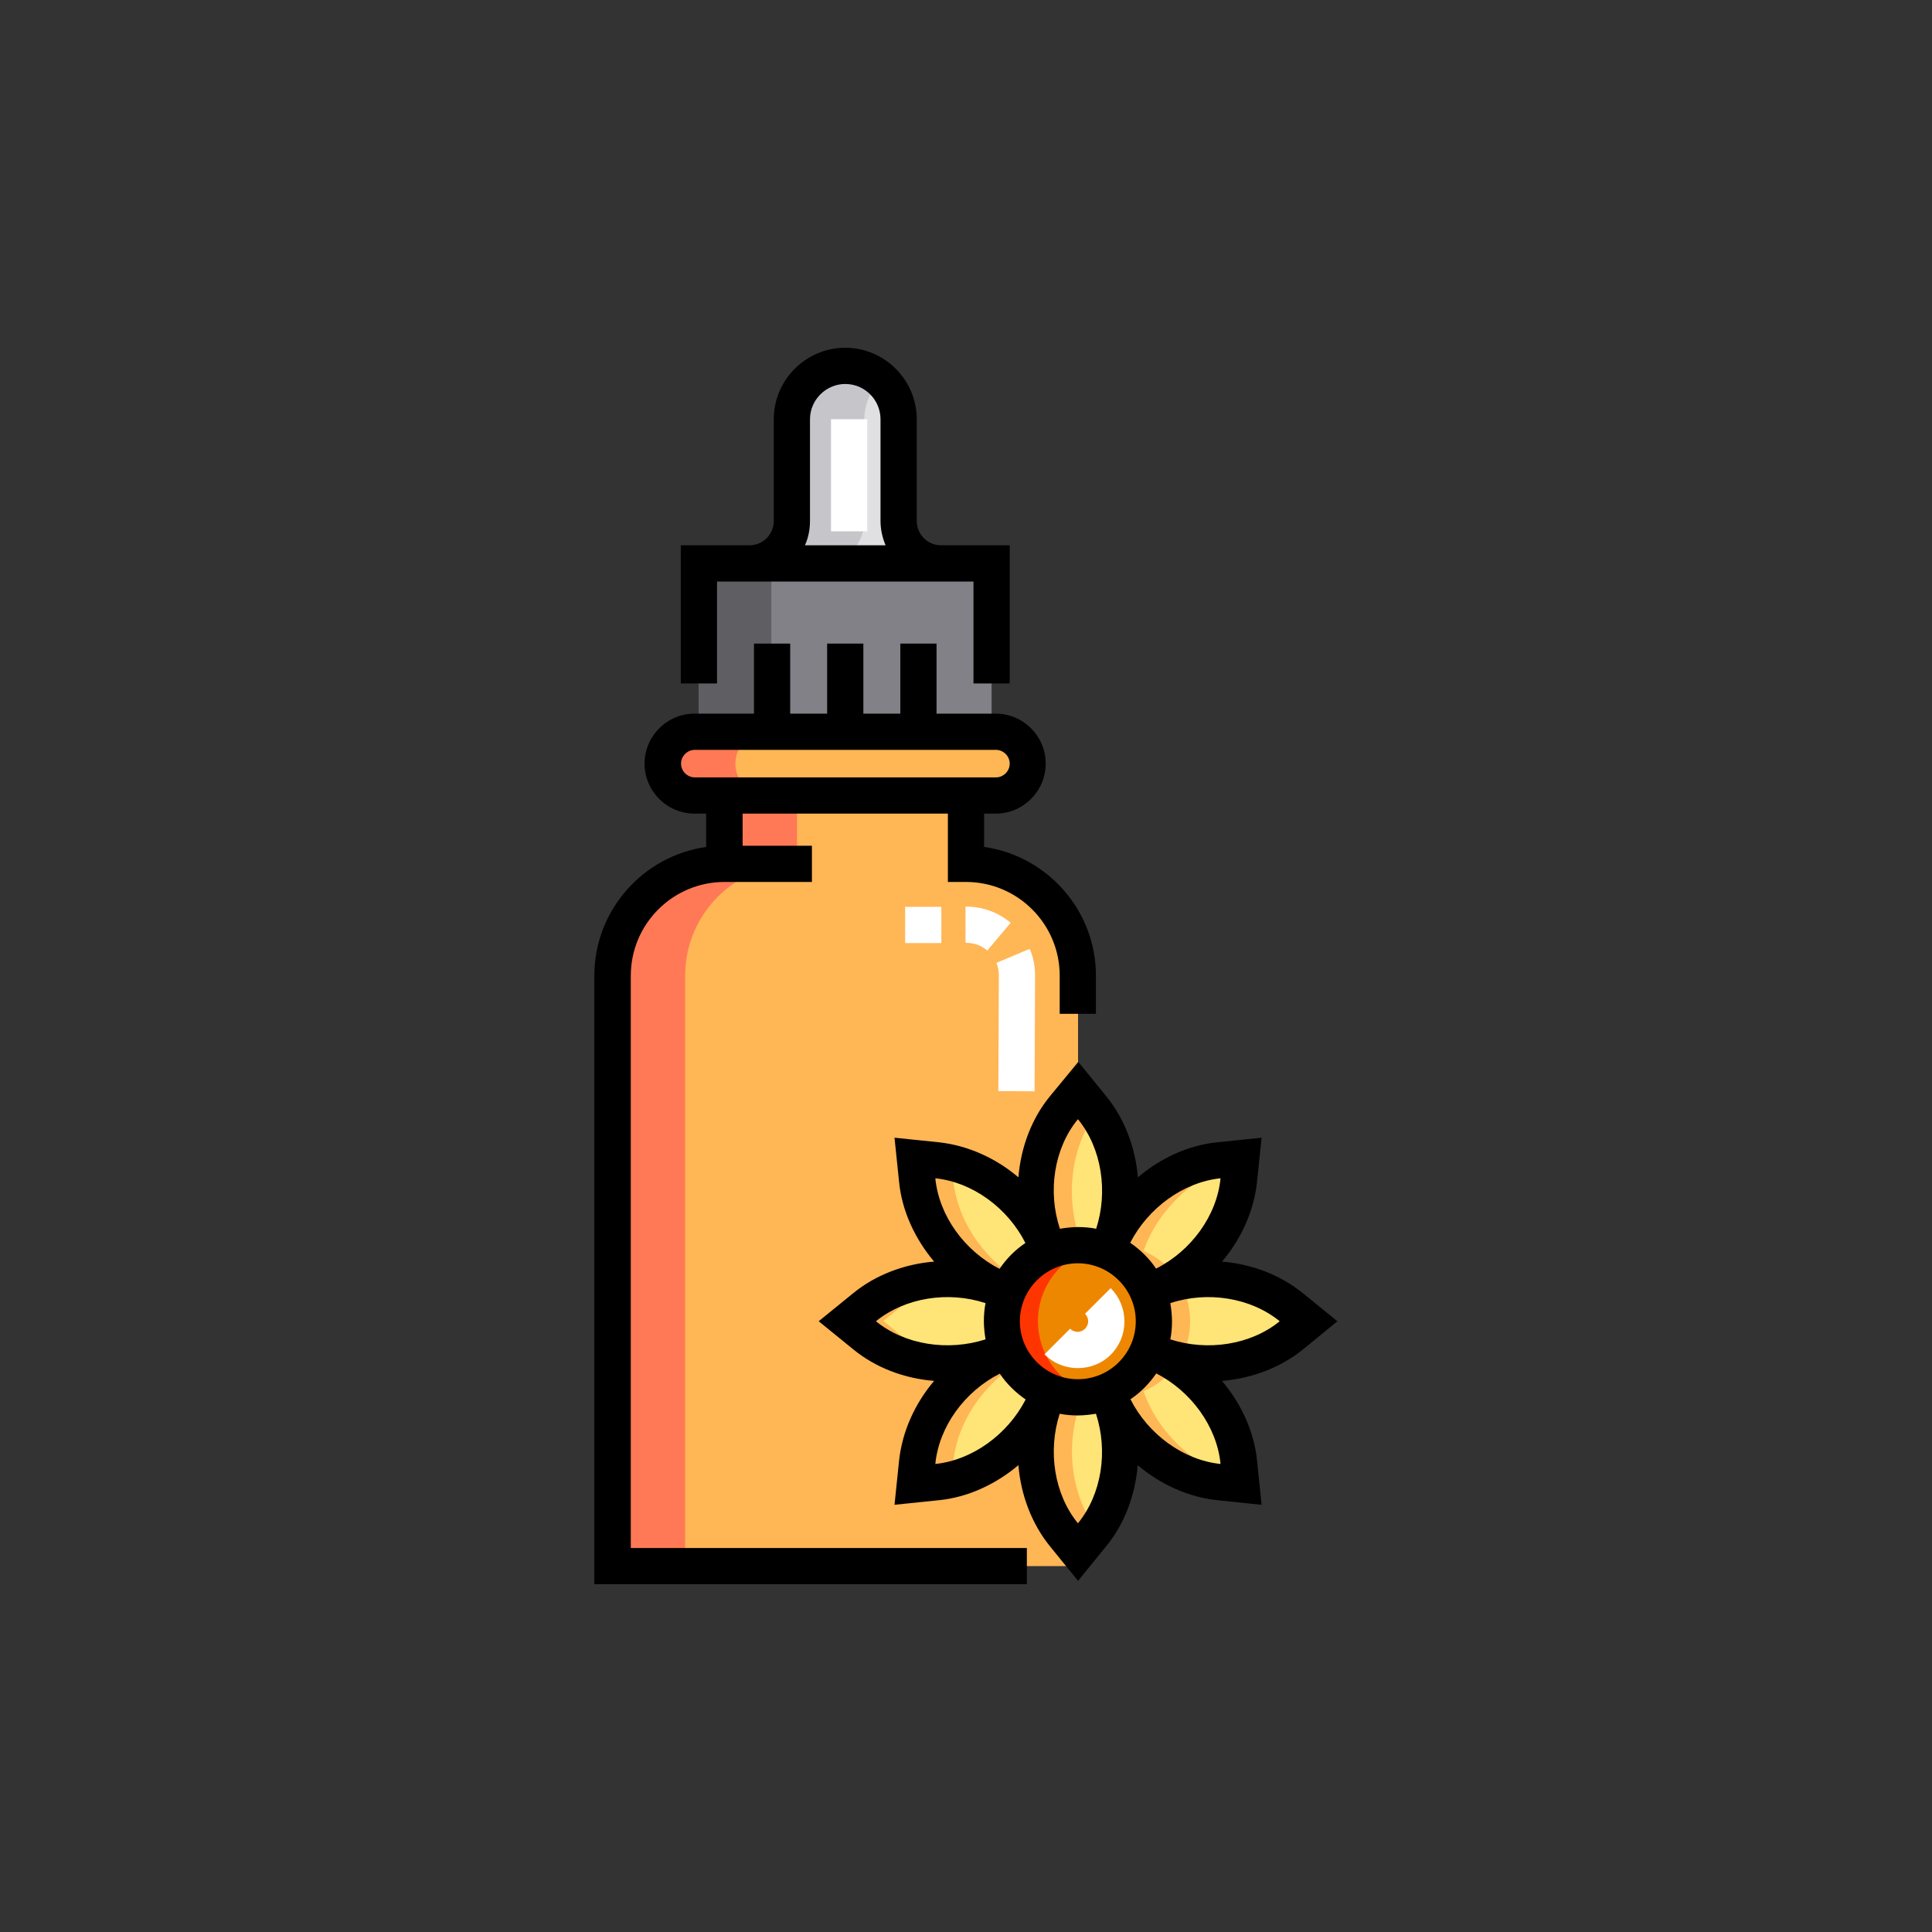 <svg xmlns="http://www.w3.org/2000/svg" xmlns:xlink="http://www.w3.org/1999/xlink" id="Layer_1" x="0px" y="0px" viewBox="0 0 800 800" style="enable-background:new 0 0 800 800;" xml:space="preserve"><rect x="0" y="0" width="800" height="800" fill="#333333" stroke="none"/> <style type="text/css"> .st0{fill:#EFEFEF;} .st1{fill:#28AFCF;} .st2{fill:#A3D24B;} .st3{fill:#FF7773;} .st4{fill:#78E08F;} .st5{fill:#CCFC5C;} .st6{fill:#7DD0E2;} .st7{fill:#E6E6E6;} .st8{fill:#FFFFFF;} .st9{fill:#FFF5F5;} .st10{fill:#EFE2DD;} .st11{fill:#EA4444;} .st12{fill:#D93131;} .st13{fill:#87C080;} .st14{fill:#70B568;} .st15{fill:#B88A65;} .st16{fill:#A87A52;} .st17{fill:#FFB541;} .st18{fill:#FFA812;} .st19{fill:#7C8388;} .st20{fill:#6A7075;} .st21{fill:#FCD770;} .st22{fill:#B4DD7F;} .st23{fill:#FFC729;} .st24{fill:#E6E9ED;} .st25{fill:#AAB2BD;} .st26{fill:#FFB655;} .st27{fill:#FFE477;} .st28{fill:#EE8700;} .st29{fill:#CD2A00;} .st30{fill:#828187;} .st31{fill:#FF7956;} .st32{fill:#44FFE8;} .st33{fill:#FF3501;} .st34{fill:#FF3F62;} .st35{fill:#57A4FF;} .st36{fill:#DFB28B;} .st37{fill:#CF9E76;} .st38{fill:#ECC19C;} .st39{fill:#CCD1D9;} .st40{fill:#DBB596;} .st41{fill:#FFE100;} .st42{fill:#FDCC00;} .st43{fill:#FFA800;} .st44{fill:#81C784;} .st45{fill:#FF9E80;} .st46{fill:#FFB74D;} .st47{fill:#E8834D;} .st48{fill:#D66E41;} .st49{fill:#F4E9D3;} .st50{fill:#E5D6BE;} .st51{fill:#FFE55A;} .st52{fill:#FFD91D;} .st53{fill:#FF4755;} .st54{fill:#FC2B3A;} .st55{fill:#98DB7C;} .st56{fill:#82D361;} .st57{fill:#FFD782;} .st58{fill:#AABECE;} .st59{fill:#CFDFE8;} .st60{fill:#E9686A;} .st61{fill:#CE93D8;} .st62{fill:#C087CC;} .st63{fill:#E2B9EA;} .st64{fill:#EEEEEE;} .st65{fill:#E0E0E0;} .st66{fill:#FFE7DE;} .st67{fill:#F9D8CD;} .st68{fill:#F48FB1;} .st69{fill:#525252;} .st70{fill:#F4C2B5;} .st71{fill:#FFF5F2;} .st72{fill:#F5F5F5;} .st73{fill:#F8BBD0;} .st74{fill:#F06292;} .st75{fill:#3F3F3F;} .st76{fill:#848484;} .st77{fill:#0096DC;} .st78{fill:#B48764;} .st79{fill:#D29B6E;} .st80{fill:#F0C087;} .st81{fill:#E6AF78;} .st82{fill:#D5DCED;} .st83{fill:#00AAF0;} .st84{fill:#C7CFE2;} .st85{fill:#966D50;} .st86{fill:#FFDC64;} .st87{fill:#C39772;} .st88{fill:#FFC850;} .st89{fill:#567C8E;} .st90{fill:#3D6372;} .st91{fill:#D3A059;} .st92{fill:#BA7C3E;} .st93{fill:#5AA2FF;} .st94{fill:#006AF8;} .st95{fill:#D2E7FA;} .st96{fill:#9DC8FF;} .st97{fill:#F1C600;} .st98{fill:#EFA628;} .st99{fill:#F95DAA;} .st100{fill:#E2ECF5;} .st101{fill:#54C8F2;} .st102{fill:#87D3D8;} .st103{fill:#4ABDC5;} .st104{fill:#C3E9EC;} .st105{fill:#C5D9EC;} .st106{fill:#00ACEA;} .st107{fill:#0EA8B2;} .st108{fill:#E0E0E2;} .st109{fill:#5F5E63;} .st110{fill:#C6C5CA;} .st111{fill:#FE90C5;} .st112{fill:#FFD4AC;} .st113{fill:#FFCC9C;} .st114{fill:#4CAF50;} .st115{fill:#388E3C;} .st116{fill:#FFE082;} .st117{fill:#455A64;} .st118{fill:#FFCA28;} .st119{fill:#75E0F1;} .st120{fill:#3DC9D9;} .st121{fill:#AED45B;} .st122{fill:#9AC932;} .st123{fill:#E3F2FF;} .st124{fill:#FE73B1;} .st125{fill:#FEC459;} .st126{fill:#ED5151;} .st127{fill:#57555C;} .st128{fill:#FF5D5D;} .st129{fill:#C9F3FF;} .st130{fill:#FFB954;} .st131{fill:#4DBAF6;} .st132{fill:#36D28F;} .st133{fill:#FCC49D;} .st134{fill:#DAC7FF;} .st135{fill:#BA98FF;} .st136{fill:#F2EBFF;} .st137{fill:#A0A0A0;} .st138{fill:#8E8E8E;} .st139{fill:#CCCCCC;} .st140{fill:#F9F1EF;} .st141{fill:#FFD039;} .st142{fill:#FFAE47;} .st143{fill:#FF1D25;} .st144{fill:#BF161C;} .st145{fill:#E93234;} .st146{fill:#FFDE78;} .st147{fill:#E6C96C;} .st148{fill:#E7F5FD;} .st149{fill:#EF6256;} .st150{fill:#DA594F;} .st151{fill:#E1EFFB;} .st152{fill:#CCDFED;} .st153{fill:#2DE8E8;} .st154{fill:#11B9C1;} .st155{fill:#61AFF7;} .st156{fill:#55A2F0;} .st157{fill:#21D8DE;} .st158{fill:#2C5871;} .st159{fill:#1D4859;} .st160{fill:#AFB8C9;} .st161{fill:#FB5968;} .st162{fill:#CD2C5A;} .st163{fill:#92E0C0;} .st164{fill:#48C397;} .st165{fill:#ECECEC;} .st166{fill:#00D7DF;} .st167{fill:#006468;} .st168{fill:#D80027;} .st169{fill:#C3C6C7;} .st170{fill:#E9EEF2;} .st171{fill:#EB423F;} .st172{fill:#FFE17D;} .st173{fill:#FFC350;} .st174{fill:#FFD164;} .st175{fill:#FF8087;} .st176{fill:#E6646E;} .st177{fill:#FF593F;} .st178{fill:#FFFEFE;} .st179{fill:#FFDE66;} .st180{fill:#EBEBEB;} .st181{fill:#FF9C8C;} .st182{fill:#BDE660;} .st183{fill:#FDFEFC;} .st184{fill:#C4F236;} .st185{fill:#F9E109;} .st186{fill:#93999A;} .st187{fill:#656B76;} .st188{fill:#4891D3;} .st189{fill:#A1D51C;} .st190{fill:#7AB92D;} .st191{fill:#2D72BC;} .st192{fill:#FCBC04;} .st193{fill:#E59730;} .st194{fill:#57B7EB;} .st195{fill:#1F2D51;} .st196{fill:#EBBF00;} .st197{fill:#CBA57C;} .st198{fill:#C49A6C;} .st199{fill:#A97C50;} .st200{fill:#FF9811;} .st201{fill:#58595B;} .st202{fill:#FF6243;} .st203{fill:#006DF0;} .st204{fill:#FF5023;} .st205{fill:#231F20;} .st206{fill:#FF507D;} .st207{fill:#D23C69;} .st208{fill:#FFDC00;} .st209{fill:#FEC108;} .st210{fill:#F44335;} .st211{fill:#783E22;} .st212{fill:#37474F;} .st213{fill:#607D8B;} .st214{fill:#FFE0B2;} .st215{fill:#3F51B5;} .st216{fill:#DFC49C;} .st217{fill:#00BCD4;} .st218{fill:#60A917;} .st219{fill:#549414;} .st220{fill:#C81E1E;} .st221{fill:#4FC1E9;} .st222{fill:#B27946;} .st223{fill:#FFEAA7;} .st224{fill:#F0D0B4;} .st225{fill:#D9EEF7;} .st226{fill:#AAC4DA;} .st227{fill:#31E8BB;} .st228{fill:#FBB040;} .st229{fill:#FFE451;} .st230{fill:#FD6149;} .st231{fill:#DF412D;} .st232{fill:#1CB28B;} .st233{fill:#E5E9EA;} .st234{fill:#FCB65F;} .st235{fill:#36A6CE;} .st236{fill:#FA3F68;} .st237{fill:#EA7988;} .st238{fill:#D26D7A;} .st239{fill:#D6D8D8;} .st240{fill:#BBBDBD;} .st241{fill:#EEF0F1;} </style> <g> <path class="st26" d="M434.4,576.2c-11.5-4.7-19.6-16-19.6-29.2s8.1-24.5,19.6-29.2c-9-18.7-7-43.1,6.1-59.2l5.9-7.2V404 c0-25.6-20.7-46.3-46.3-46.3v-28.3H300v28.3c-25.6,0-46.3,20.7-46.3,46.3v244.5h192.6v-5.9l-5.9-7.2 C427.4,619.3,425.4,594.9,434.4,576.2z"></path> <path class="st30" d="M289.4,233.3h121.2V303H289.4V233.3z"></path> <path class="st26" d="M412.4,329.4H287.7c-7.3,0-13.2-5.9-13.2-13.2s5.9-13.2,13.2-13.2h124.7c7.3,0,13.2,5.9,13.2,13.2 S419.7,329.4,412.4,329.4z"></path> <path class="st108" d="M372.1,215.7c0,9.7,7.9,17.6,17.6,17.6h-79.4c9.7,0,17.6-7.9,17.6-17.6v-42.1c0-12.2,9.9-22.1,22.1-22.1 s22.1,9.9,22.1,22.1V215.7z"></path> <path class="st27" d="M534.7,541.2c-16-13.1-40.5-15.1-59.2-6.1c1.5,3.7,2.3,7.7,2.3,11.9c0,4.2-0.8,8.3-2.3,11.9 c18.7,9,43.1,7,59.2-6.1l7.2-5.9L534.7,541.2z"></path> <path class="st27" d="M504.7,480.4c-20.6,2.1-39.3,18-46.1,37.5c7.6,3.2,13.7,9.3,16.9,16.9c19.6-6.8,35.4-25.5,37.5-46.1l0.9-9.3 L504.7,480.4z"></path> <path class="st27" d="M446.3,515.5c4.2,0,8.3,0.8,11.9,2.3c9-18.7,7-43.1-6.1-59.2l-5.9-7.2l-5.9,7.2c-13.1,16-15.1,40.5-6.1,59.2 C438.1,516.4,442.1,515.5,446.3,515.5z"></path> <path class="st27" d="M434.1,518c-6.8-19.6-25.5-35.4-46.1-37.5l-9.3-0.9l0.9,9.3c2.1,20.6,18,39.3,37.5,46.1 C420.5,527.3,426.5,521.2,434.1,518z"></path> <path class="st27" d="M414.8,547.1c0-4.2,0.8-8.3,2.3-11.9c-18.7-9-43.1-7-59.2,6.1l-7.2,5.9l7.2,5.9c16,13.1,40.5,15.1,59.2,6.1 C415.7,555.3,414.8,551.3,414.8,547.1z"></path> <path class="st27" d="M417.3,559.2c-19.6,6.8-35.4,25.5-37.5,46.1l-0.9,9.3l9.3-0.9c20.6-2.1,39.3-18,46.1-37.5 C426.5,572.9,420.5,566.9,417.3,559.2z"></path> <path class="st27" d="M446.3,578.6c-4.2,0-8.3-0.8-11.9-2.3c-9,18.7-7,43.1,6.1,59.2l5.9,7.2l5.9-7.2c13.1-16,15.1-40.5,6.1-59.2 C454.6,577.7,450.6,578.6,446.3,578.6z"></path> <path class="st27" d="M513,605.4c-2.1-20.6-18-39.3-37.5-46.1c-3.2,7.6-9.3,13.7-16.9,16.9c6.8,19.6,25.5,35.4,46.1,37.5l9.3,0.9 L513,605.4z"></path> <path class="st28" d="M477.9,547.1c0,17.4-14.1,31.5-31.5,31.5c-17.4,0-31.5-14.1-31.5-31.5c0-17.4,14.1-31.5,31.5-31.5 C463.7,515.5,477.9,529.6,477.9,547.1z"></path> <path class="st31" d="M330,357.7v-28.3h-30v28.3c-25.6,0-46.3,20.7-46.3,46.3v244.5h30V404C283.7,378.4,304.5,357.7,330,357.7z"></path> <path class="st109" d="M289.4,233.3h30V303h-30V233.3z"></path> <path class="st31" d="M304.5,316.2c0-7.3,5.9-13.2,13.2-13.2h-30c-7.3,0-13.2,5.9-13.2,13.2s5.9,13.2,13.2,13.2h30 C310.4,329.4,304.5,323.5,304.5,316.2z"></path> <path class="st110" d="M357.9,215.7v-42.1c0-6.4,2.7-12.2,7.1-16.2c-3.9-3.6-9.2-5.9-15-5.9c-12.2,0-22.1,9.9-22.1,22.1v42.1 c0,9.7-7.9,17.6-17.6,17.6h30C350.1,233.3,357.9,225.4,357.9,215.7z"></path> <g> <path class="st26" d="M490.5,559c1.5-3.7,2.3-7.7,2.3-11.9s-0.8-8.3-2.3-11.9c5.4-2.6,11.3-4.3,17.3-5c-11-1.4-22.5,0.3-32.3,5 c1.5,3.7,2.3,7.7,2.3,11.9c0,4.2-0.8,8.3-2.3,11.9c9.8,4.8,21.3,6.4,32.3,5.1C501.8,563.3,495.9,561.6,490.5,559z"></path> <path class="st26" d="M473.5,518c6.2-17.7,22-32.3,40.2-36.5l0.2-2l-9.3,0.9c-20.6,2.1-39.3,18-46.1,37.5 c7.6,3.2,13.7,9.3,16.9,16.9c4.1-1.4,8.1-3.4,11.8-5.8C483.8,524.2,479.1,520.3,473.5,518z"></path> <path class="st26" d="M453.8,460.9c-0.5-0.7-1.1-1.4-1.6-2.1l-5.9-7.2l-5.9,7.2c-13.1,16-15.1,40.5-6.1,59.2 c3.7-1.5,7.7-2.3,11.9-2.3c0.7,0,1.4,0,2,0.1C440.9,498.1,442.7,476.2,453.8,460.9z"></path> <path class="st26" d="M394.7,488.7l-0.7-7.3c-2-0.5-3.9-0.8-5.9-1l-9.3-0.9l0.9,9.3c2.1,20.6,18,39.3,37.5,46.1 c0.9-2.1,1.9-4,3.2-5.8C406.6,520.1,396.4,505,394.7,488.7z"></path> <path class="st26" d="M373,552.9l-7.2-5.9l7.2-5.9c7.6-6.2,17-9.9,26.9-11.1c-14.8-1.9-30.5,1.8-41.9,11.1l-7.2,5.9l7.2,5.9 c11.4,9.3,27.1,13,41.9,11.1C390,562.8,380.6,559.1,373,552.9z"></path> <path class="st26" d="M394.7,605.4c1.7-16.2,11.9-31.3,25.8-40.3c-1.3-1.8-2.3-3.8-3.2-5.8c-19.6,6.8-35.4,25.5-37.5,46.1 l-0.9,9.3l9.3-0.9c2-0.2,4-0.5,5.9-1L394.7,605.4z"></path> <path class="st26" d="M448.4,578.5c-0.7,0-1.4,0.1-2,0.1c-4.2,0-8.3-0.8-11.9-2.3c-9,18.7-7,43.1,6.1,59.2l5.9,7.2l5.9-7.2 c0.6-0.7,1.1-1.4,1.6-2.1C442.7,617.9,440.9,596,448.4,578.5z"></path> <path class="st26" d="M473.5,576.1c5.5-2.3,10.3-6.2,13.7-11.1c-3.7-2.4-7.7-4.4-11.8-5.8c-3.2,7.6-9.3,13.7-16.9,16.9 c6.8,19.6,25.5,35.4,46.1,37.5l9.3,0.9l-0.2-1.9C495.5,608.4,479.7,593.8,473.5,576.1z"></path> </g> <path class="st33" d="M429.8,547.1c0-14.8,10.2-27.3,24-30.6c-2.4-0.6-4.9-0.9-7.5-0.9c-17.4,0-31.5,14.1-31.5,31.5 c0,17.4,14.1,31.5,31.5,31.5c2.6,0,5.1-0.3,7.5-0.9C440.1,574.3,429.8,561.9,429.8,547.1z"></path> <path d="M296.9,240.8h106.2V283h15v-57.2h-28.4c-5.6,0-10.1-4.5-10.1-10.1v-42.1c0-16.3-13.3-29.6-29.6-29.6s-29.6,13.3-29.6,29.6 v42.1c0,5.6-4.5,10.1-10.1,10.1h-28.4V283h15V240.8z M335.4,215.7v-42.1c0-8,6.6-14.6,14.6-14.6c8.1,0,14.6,6.6,14.6,14.6v42.1 c0,3.6,0.8,7,2.1,10.1h-33.4C334.7,222.7,335.4,219.3,335.4,215.7z"></path> <path d="M553.8,547.1l-14.4-11.7c-9.3-7.5-21.1-12-33.4-13c8-9.4,13.2-21,14.5-32.9l1.9-18.4l-18.4,1.9 c-11.9,1.2-23.4,6.5-32.8,14.5c-1.1-12.3-5.5-24.2-13-33.4l-11.7-14.4L434.7,454c-7.6,9.3-12,21.2-13,33.5 c-9.4-8-21-13.2-32.9-14.5l-18.4-1.9l1.9,18.4c1.2,11.9,6.5,23.4,14.5,32.9c-12.3,1-24.2,5.5-33.4,13l-14.4,11.7l14.4,11.7 c9.3,7.6,21.1,12,33.4,13c-8,9.4-13.2,21-14.5,32.9l-1.9,18.4l18.4-1.9c11.9-1.2,23.4-6.5,32.9-14.5c1,12.3,5.5,24.2,13,33.5 l11.7,14.4l11.7-14.4c7.6-9.3,12-21.2,13-33.5c9.4,8,21,13.2,32.9,14.5l18.4,1.9l-1.9-18.4c-1.2-11.9-6.5-23.4-14.5-32.9 c12.3-1,24.2-5.5,33.5-13L553.8,547.1z M505.4,487.9L505.4,487.9L505.4,487.9c-1.5,15.5-12.2,30.1-26.7,37.4 c-2.8-4.2-6.5-7.8-10.7-10.7C475.4,500.2,490,489.5,505.4,487.9z M446.3,571.1c-13.2,0-24-10.8-24-24s10.8-24,24-24s24,10.8,24,24 S459.6,571.1,446.3,571.1z M446.3,463.5L446.3,463.5h0.1c9.8,12,12.5,29.9,7.5,45.3c-2.4-0.5-5-0.7-7.5-0.7s-5.1,0.3-7.5,0.7 C433.7,493.3,436.5,475.4,446.3,463.5z M387.3,487.9c15.4,1.6,30,12.3,37.3,26.8c-4.2,2.8-7.8,6.4-10.7,10.7 C399.4,518,388.8,503.4,387.3,487.9L387.3,487.9L387.3,487.9z M362.7,547.1L362.7,547.1c12.1-9.8,29.9-12.6,45.4-7.5 c-0.5,2.4-0.7,5-0.7,7.5s0.3,5.1,0.7,7.5C392.6,559.6,374.7,556.9,362.7,547.1L362.7,547.1z M387.3,606.2L387.3,606.2L387.3,606.2 c1.5-15.5,12.2-30.1,26.7-37.4c2.8,4.2,6.5,7.8,10.7,10.7C417.3,593.9,402.7,604.6,387.3,606.2z M446.4,630.7L446.4,630.7h-0.1 c-9.8-12-12.5-29.9-7.5-45.3c2.4,0.5,5,0.7,7.5,0.7s5.1-0.3,7.5-0.7C458.9,600.8,456.2,618.7,446.4,630.7z M505.4,606.2 c-15.4-1.6-30-12.3-37.3-26.8c4.2-2.8,7.8-6.5,10.7-10.7C493.2,576.1,503.9,590.7,505.4,606.2L505.4,606.2L505.4,606.2z M529.9,547.1c-12,9.8-29.9,12.5-45.3,7.5c0.5-2.4,0.7-5,0.7-7.5s-0.3-5.1-0.7-7.5c15.4-5.1,33.3-2.3,45.3,7.5V547.1L529.9,547.1z"></path> <path d="M261.2,404c0-21.4,17.4-38.8,38.8-38.8h36.2v-15h-28.7v-13.3h85v28.3h7.5c21.4,0,38.8,17.4,38.8,38.8v15.8h15V404 c0-27.1-20.2-49.6-46.3-53.3v-13.8h4.8c11.4,0,20.7-9.3,20.7-20.7c0-11.4-9.3-20.7-20.7-20.7h-24.5v-29h-15v29h-15.3v-29h-15v29 h-15.3v-29h-15v29h-24.6c-11.4,0-20.7,9.3-20.7,20.7c0,11.4,9.3,20.7,20.7,20.7h4.8v13.8c-26.1,3.7-46.3,26.2-46.3,53.3v252h179.1 v-15H261.2V404z M287.7,321.9c-3.1,0-5.7-2.6-5.7-5.7s2.6-5.7,5.7-5.7h124.7c3.1,0,5.7,2.6,5.7,5.7s-2.6,5.7-5.7,5.7H287.7z"></path> <path class="st8" d="M446.3,566.5c-5.2,0-10.1-2-13.8-5.7l10.6-10.6c0.8,0.8,2,1.3,3.1,1.3s2.3-0.5,3.1-1.3s1.3-2,1.3-3.1 s-0.5-2.3-1.3-3.1l10.6-10.6c3.7,3.7,5.7,8.6,5.7,13.8s-2,10.1-5.7,13.8C456.4,564.5,451.5,566.5,446.3,566.5z"></path> <path class="st8" d="M428.4,451.9l-15-0.1l0.2-47.9c0-1.8-0.3-3.5-1-5.2l13.8-5.8c1.5,3.5,2.2,7.2,2.2,11L428.4,451.9z M408.8,393.6c-2.4-2.1-5.5-3.2-8.7-3.2h-0.3v-15h0.3c6.7,0,13.3,2.4,18.4,6.7L408.8,393.6z M389.8,390.5h-15v-15h15V390.5z"></path> <path class="st8" d="M344.1,173.6h15V220h-15V173.6z"></path> </g> </svg>